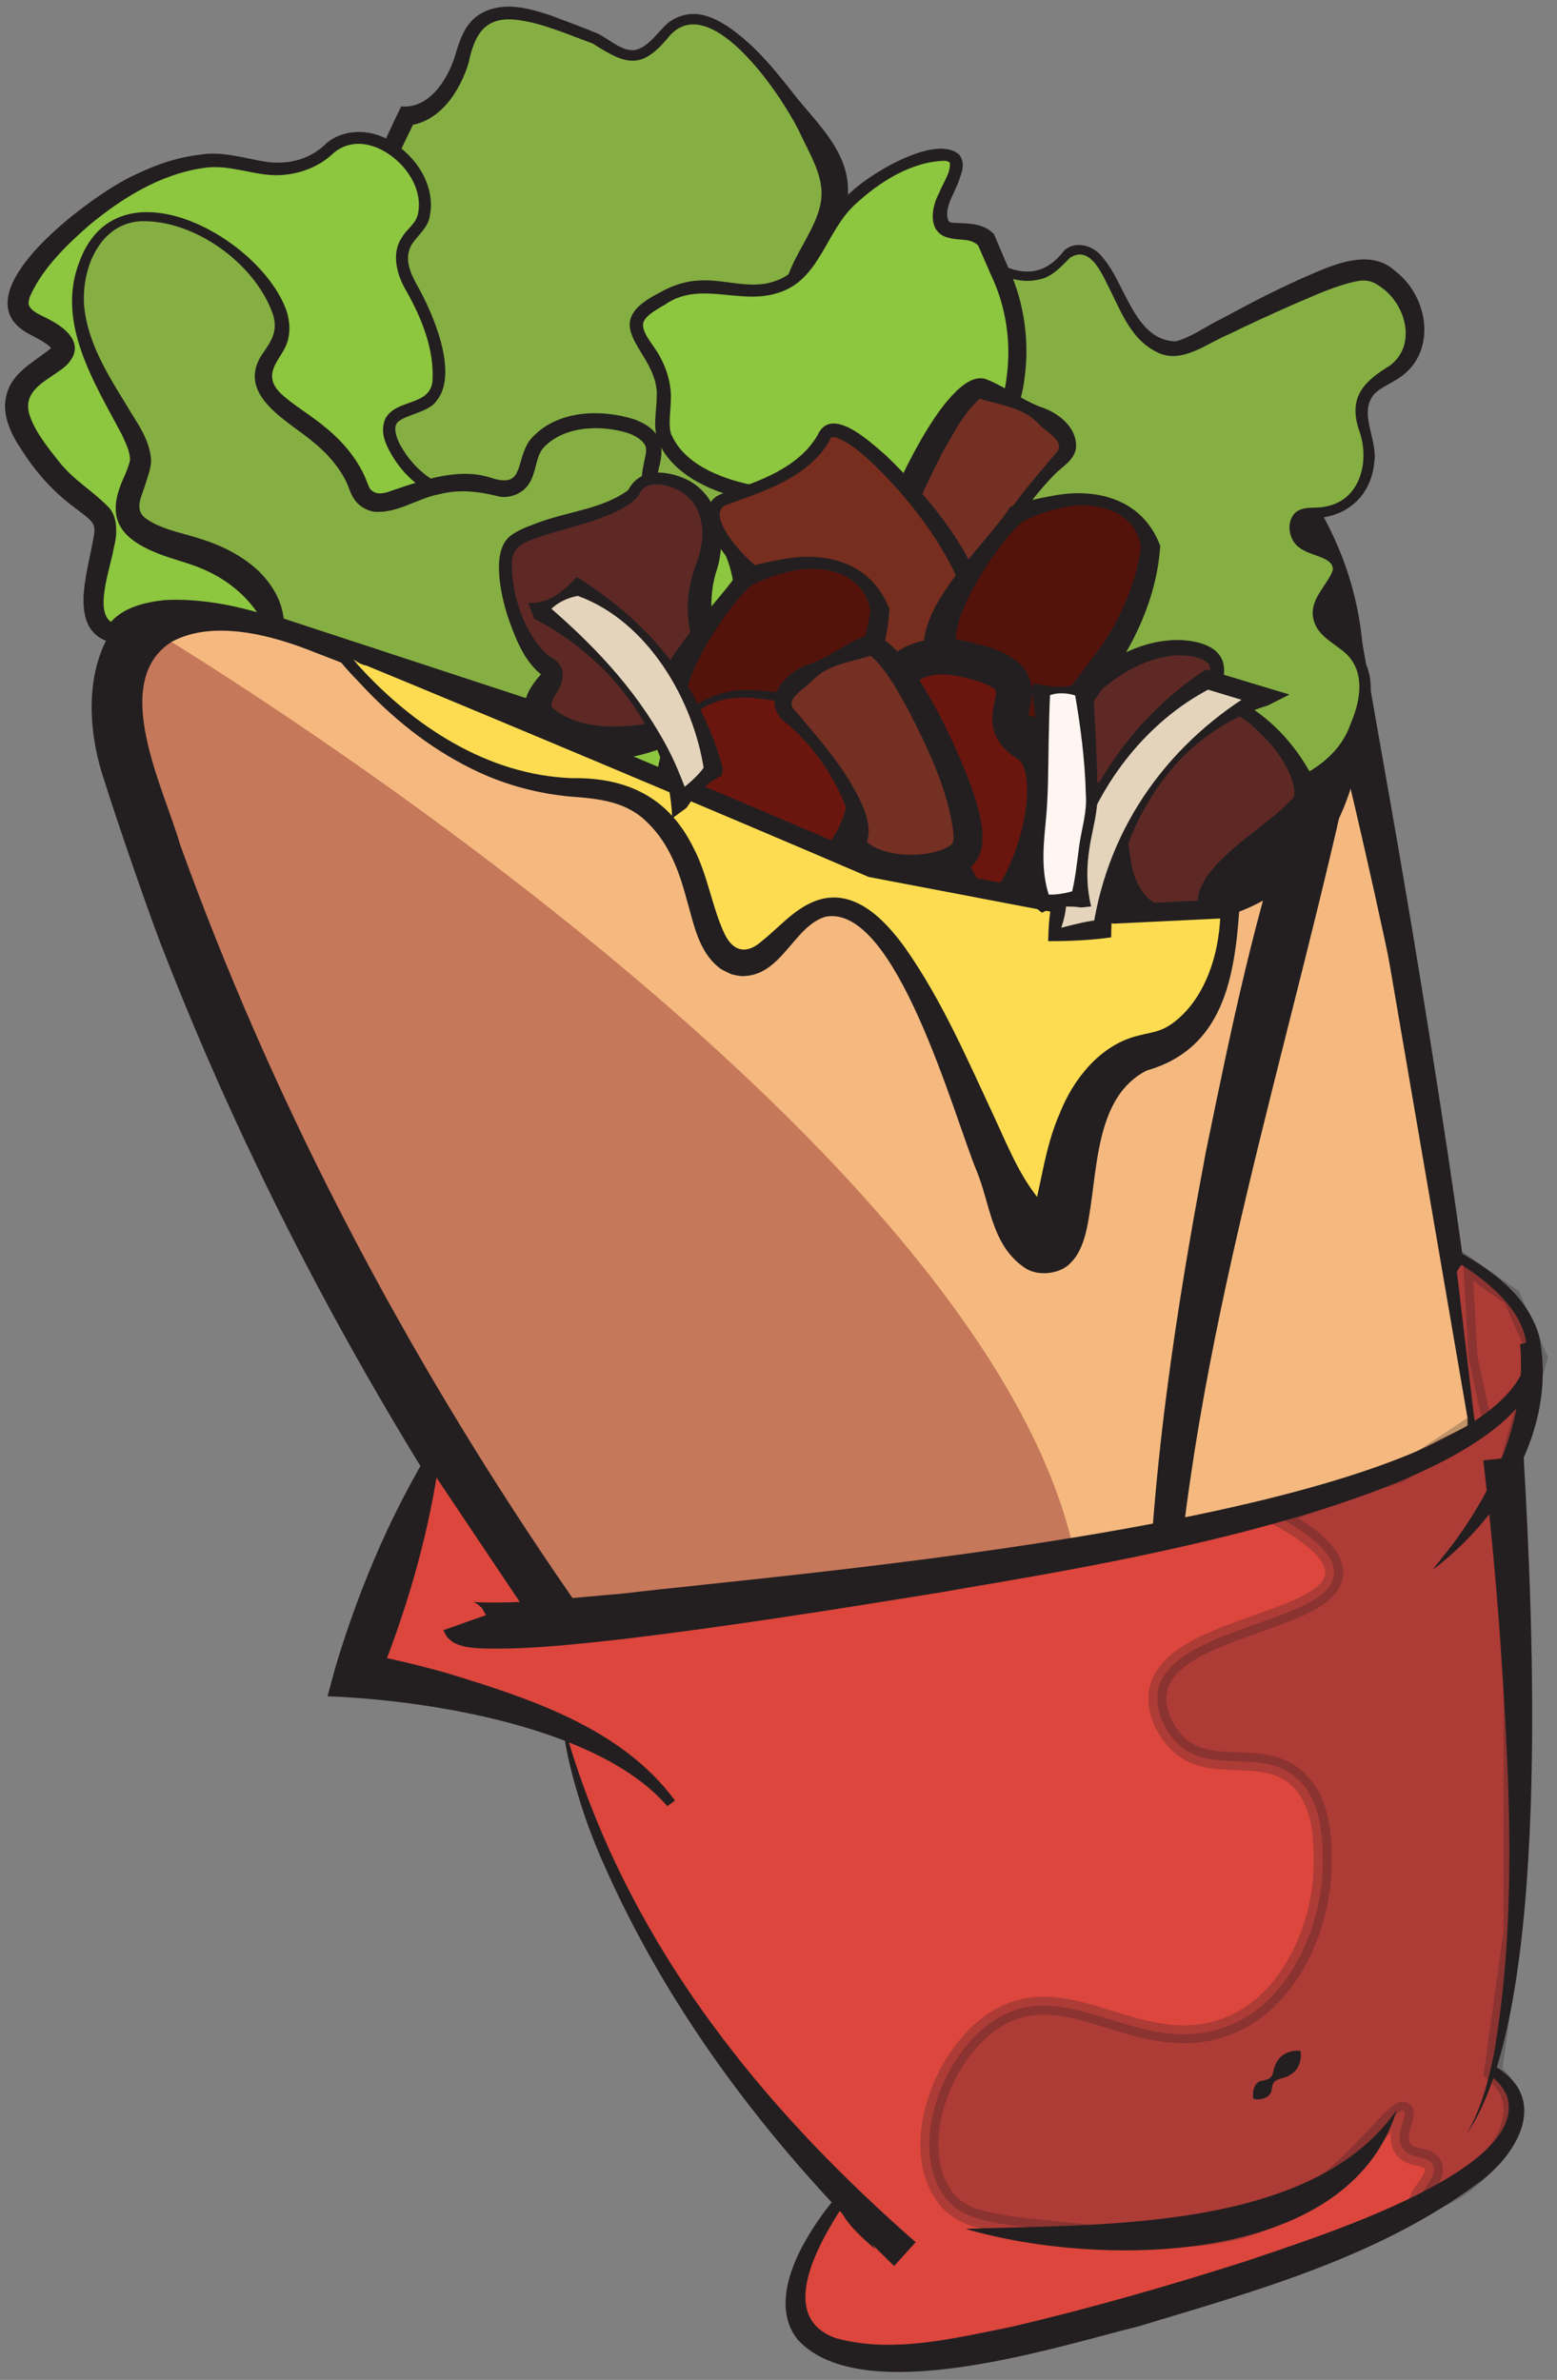 <svg width="87" height="133" viewBox="0 0 87 133" fill="none" xmlns="http://www.w3.org/2000/svg">
<rect x="0" y="0" width="87" height="133" fill="#808080" stroke="none"/>
<g clip-path="url(#clip0_2_263)">
<path d="M82.504 79.228L76.028 41.49L10.064 32.651L6.497 38.045L7.032 43.821L17.323 68.71L31.149 91.526L66.34 85.92L75.943 83.287L82.504 79.996V79.228Z" fill="#F5B97F" stroke="#231F20" stroke-miterlimit="10"/>
<path d="M60.06 86.921L34.165 94.223L28.054 86.195L13.789 60.459L8.842 44.754L6.699 39.179L8.265 35.067C8.265 35.067 55.065 62.976 60.06 86.916" fill="#C6785A"/>
<path d="M75.012 44.902C71.219 61.636 65.726 78.226 65.409 95.527C65.298 103.093 66.726 115.471 76.716 114.957C78.335 114.905 80.287 114.311 81.573 113.712C82.044 113.145 82.335 112.292 82.568 111.566C83.256 109.187 83.499 106.697 83.647 104.227C84.113 94.266 82.88 84.304 81.436 74.459C79.43 61.312 76.621 48.298 73.346 35.417L75.933 34.855C77.081 41.426 78.272 47.986 79.34 54.567C81.478 67.719 83.452 80.929 84.092 94.25C84.277 99.241 84.372 104.286 83.541 109.235C83.192 110.888 82.922 112.679 81.838 114.041C78.684 115.572 74.801 116.097 71.6 114.406C59.467 107.693 65.203 76.022 67.372 64.407C68.774 57.598 70.155 50.763 72.472 44.197L75.023 44.907L75.012 44.902Z" fill="#231F20"/>
<path d="M79.092 114.915C79.176 120.156 75.589 124.787 71.012 127.108C65.822 129.577 60.298 127.012 56.647 123.118C36.234 103.189 19.249 79.35 8.937 52.633C8.101 50.418 6.54 45.893 5.831 43.63C4.228 38.92 5.095 33.208 10.974 32.55C13.625 32.158 16.154 32.943 18.535 33.87C21.54 35.025 24.413 36.334 27.292 37.627C35.879 41.474 44.377 45.474 53.425 47.997C59.811 49.629 69.875 51.854 73.081 44.24C74.573 40.138 74.388 35.237 72.774 31.178C71.642 28.428 69.742 26.017 67.451 24.046C56.245 14.725 37.128 12.876 23.165 15.419C17.746 16.553 10.386 18.641 8 24.11C6.878 26.907 7.942 29.975 9.561 32.397L8.413 33.16C6.556 30.447 5.349 26.828 6.646 23.585C9.222 17.454 16.926 15.139 22.858 13.841C35.366 11.536 48.694 12.5 60.472 17.475C68.8 21.026 76.198 27.983 76.203 37.653C76.515 44.033 74.181 50.079 67.351 51.499C55.504 53.889 37.207 44.78 26.202 40.091C23.329 38.824 20.456 37.537 17.572 36.45C15.138 35.465 11.9 34.628 9.603 35.862C6.058 38.098 9.196 44.134 10.058 47.186C20.133 75.121 37.604 100.2 58.753 120.898C59.837 121.915 60.827 122.927 62.123 123.669C65.933 126.016 70.086 125.19 73.044 121.867C74.986 119.721 76.467 117.172 79.102 114.91L79.092 114.915Z" fill="#231F20"/>
<path d="M85.33 73.908L84.732 73.082C84.732 73.082 84.441 72.732 84.436 72.727L81.801 70.623C81.721 70.565 81.393 71.015 81.409 71.11L82.367 79.191C82.372 79.239 82.446 79.535 82.404 79.557L74.594 83.329C74.594 83.329 74.578 83.335 74.573 83.34L58.594 87.081C58.594 87.081 58.589 87.081 58.583 87.081L29.821 90.584C29.778 90.584 29.741 90.568 29.72 90.536L23.953 81.925C23.905 81.851 23.794 81.867 23.762 81.946L19.529 93C19.508 93.058 19.54 93.122 19.598 93.143L31.435 96.862C31.472 96.873 31.498 96.9 31.509 96.937C31.752 97.859 35.149 110.125 46.752 122.827C46.784 122.864 46.789 122.917 46.763 122.959L44.546 126.43C44.546 126.43 44.53 126.456 44.53 126.472L44.059 129.678C44.059 129.715 44.065 129.747 44.091 129.773L46.239 131.766C46.239 131.766 46.281 131.792 46.308 131.792L53.133 132.184C53.133 132.184 53.16 132.184 53.17 132.184L69.499 127.532C69.499 127.532 69.51 127.532 69.515 127.532L81.944 122.117C81.944 122.117 81.97 122.101 81.981 122.09L84.367 119.531C84.367 119.531 84.393 119.488 84.393 119.467L84.483 118.524C84.483 118.524 84.483 118.503 84.483 118.498L84.266 117.274C84.266 117.274 84.256 117.236 84.245 117.221L83.817 116.288C83.817 116.288 83.462 116.124 83.457 116.118L83.266 116.012L83.822 113.607L84.055 113.093L84.404 107.709C84.404 107.709 84.404 107.699 84.404 107.693V104.657L84.341 98.129L84.277 90.091C84.277 90.091 84.277 90.091 84.277 90.085L84.769 80.277L85.483 75.371" fill="#DC463D"/>
<path opacity="0.25" d="M71.34 84.728C74.002 86.164 74.615 87.229 74.547 87.997C74.287 90.705 65.308 90.885 64.7 94.531C64.515 95.638 65.16 96.762 65.721 97.355C67.531 99.263 70.382 97.631 72.393 99.316C73.927 100.603 73.917 102.94 73.906 104.217C73.891 107.46 72.213 111.604 68.954 113.082C63.991 115.339 59.964 110.395 55.848 112.732C52.631 114.555 50.652 120.082 52.88 122.885C53.821 124.077 55.541 124.294 58.996 124.633C64.695 125.195 68.113 125.534 71.578 123.701C75.462 121.65 77.996 117.623 78.451 117.983C78.7 118.185 77.864 119.335 78.393 120.082C78.827 120.696 79.753 120.421 80.055 120.956C80.446 121.655 79.044 122.763 79.266 123.054C79.52 123.383 81.684 122.599 83.155 120.823C83.69 120.177 84.859 118.762 84.42 117.236C84.219 116.526 83.743 116.055 83.425 115.795L84.515 107.942V93.768L83.838 83.44L85.97 75.874L84.473 72.488L81.764 70.591L82.06 75.9L82.801 79.302L78.245 82.333L71.34 84.723V84.728Z" fill="#231F20" stroke="#231F20" stroke-miterlimit="10"/>
<path d="M37.281 100.932C33.482 96.518 23.927 95.008 18.302 94.796L18.736 93.185C20.143 88.511 22.085 83.976 24.752 79.869C24.255 84.744 22.926 89.492 21.096 94.017L20.064 92.358C21.736 92.655 23.313 93.037 24.911 93.482C29.54 94.897 34.726 96.55 37.715 100.625L37.286 100.937L37.281 100.932Z" fill="#231F20"/>
<path d="M27.149 90.265C26.815 89.624 26.921 89.91 26.762 89.714C26.726 89.682 26.694 89.661 26.657 89.635L26.577 89.587L26.535 89.566C26.456 89.534 26.482 89.544 26.45 89.534C26.434 89.529 26.434 89.534 26.456 89.534C29.191 89.656 31.942 89.285 34.683 89.068C44.493 87.891 80.928 85.078 85.044 76.721C86.219 73.881 83.177 71.539 80.981 70.267L81.219 69.796C83.208 70.861 85.309 72.318 85.991 74.618C88.081 83.705 59.086 87.806 52.599 88.983C46.726 89.937 40.858 90.869 34.948 91.585C32.318 91.871 29.678 92.189 27.011 92.125C26.493 92.093 25.942 92.083 25.434 91.839C25.387 91.812 25.244 91.733 25.186 91.68C25.022 91.473 25.112 91.754 24.773 91.102L27.143 90.265H27.149Z" fill="#231F20"/>
<path d="M86.044 74.877C86.949 79.895 83.928 84.791 80.055 87.727C80.415 87.24 80.806 86.789 81.16 86.312C83.541 83.133 85.314 79.159 84.938 75.121L86.039 74.877H86.044Z" fill="#231F20"/>
<path d="M85.134 81.384C85.642 90.18 86.743 112.393 81.944 119.265C82.748 117.882 83.161 116.34 83.473 114.793C84.827 106.972 84.319 98.955 83.79 91.076C83.547 87.918 83.256 84.744 82.88 81.612L85.134 81.384Z" fill="#231F20"/>
<path d="M83.61 115.524C86.483 117.262 84.896 120.235 82.806 121.841C77.176 126.106 70.24 128.008 63.62 130.006C59.128 131.113 48.213 134.685 44.588 130.769C43.26 129.137 44.102 126.816 44.969 125.29C45.551 124.246 46.239 123.308 47.033 122.429L47.44 122.768C46.049 124.824 43.139 129.428 46.726 130.674C49.885 131.537 53.329 130.674 56.53 130.032C60.948 128.994 65.388 127.722 69.716 126.334C72.88 125.232 85.425 121.422 84.229 117.209C84.076 116.759 83.716 116.324 83.319 116.033L83.621 115.519L83.61 115.524Z" fill="#231F20"/>
<path d="M49.959 126.631C43.403 120.304 37.694 112.971 33.937 104.63C33.318 103.29 32.736 101.795 32.318 100.375C31.874 98.924 31.524 97.434 31.382 95.93C33.117 102.474 36.308 108.562 40.392 113.924C43.541 118.095 47.244 121.867 51.165 125.306L49.964 126.631H49.959Z" fill="#231F20"/>
<path d="M47.599 123.171C47.636 123.086 47.615 123.107 47.62 123.091C47.657 124.04 48.419 124.919 48.932 125.725C48.197 125.068 47.403 124.405 46.948 123.494C46.879 123.335 46.826 123.16 46.842 122.975C46.853 122.927 46.842 122.916 46.89 122.8L47.599 123.171Z" fill="#231F20"/>
<path d="M53.948 124.559C61.462 124.294 73.293 124.718 78.044 117.919C75.335 126.795 61.239 126.7 53.948 124.559Z" fill="#231F20"/>
<path d="M70.023 117.241C69.986 116.839 70.065 116.494 70.393 116.309C70.769 116.219 71.076 116.229 71.15 115.758C71.298 115.021 71.779 114.576 72.615 114.603L72.689 114.677C72.705 115.318 72.52 115.715 72.039 115.98C71.806 116.171 71.319 116.123 71.155 116.41C71.07 116.542 71.081 116.77 71.023 116.929C70.843 117.263 70.504 117.347 70.097 117.316L70.023 117.241Z" fill="#231F20"/>
<path d="M38.705 29.721C38.705 29.721 52.202 25.498 46.52 20.236C40.837 14.974 49.313 13.713 45.731 7.996C42.149 2.278 39.001 -0.472 37.08 1.929C35.16 4.329 34.286 2.384 32.71 1.929C31.133 1.473 26.89 -0.975 25.953 2.766C25.017 6.507 22.71 6.491 22.71 6.491C22.71 6.491 5.958 37.648 38.694 29.721H38.705Z" fill="#85AF42"/>
<path d="M38.588 29.308C41.493 28.211 45.89 26.584 47.208 23.627C47.71 22.334 46.663 21.153 45.652 20.284C44.927 19.547 44.282 18.784 43.959 17.724C43.043 15.139 46.038 12.998 45.901 10.656C45.853 9.601 45.223 8.536 44.768 7.582C43.901 5.638 39.731 -0.689 37.387 2.035C35.858 3.916 35.001 3.645 33.123 2.432C31.752 1.939 30.302 1.277 28.853 1.107C27.069 0.906 26.509 1.955 26.18 3.529C25.689 5.124 24.561 6.872 22.72 7.026L23.191 6.745C20.482 12.171 17.127 20.405 19.921 26.266C23.371 32.466 32.853 30.6 38.593 29.313L38.588 29.308ZM38.816 30.129C17.038 35.523 13.762 23.558 22.419 5.945C23.937 6.083 24.937 4.552 25.382 3.264C25.657 2.342 25.948 1.256 26.911 0.736C28.159 0.053 29.551 0.461 30.779 0.864C31.694 1.219 32.493 1.494 33.398 1.876C34.107 2.22 34.916 3.041 35.673 2.739C36.297 2.517 36.773 1.775 37.313 1.293C37.731 0.959 38.244 0.779 38.773 0.779C39.488 0.795 40.091 1.118 40.631 1.457C42.234 2.533 43.382 4.016 44.546 5.5C45.763 6.978 47.382 8.526 47.382 10.597C47.461 11.996 46.763 13.316 46.096 14.428C45.461 15.488 45.012 16.426 45.282 17.353C45.535 18.376 46.472 19.298 47.213 20.05C51.821 25.206 42.705 28.852 38.816 30.134V30.129Z" fill="#231F20"/>
<path d="M46.123 46.486C46.123 46.486 56.345 44.647 50.842 40.8C45.34 36.948 39.482 41.325 41.054 36.164C42.625 31.003 39.392 26.451 33.45 27.416C29.143 28.115 25.524 28.581 23.461 26.753C22.392 25.81 21.445 24.385 21.826 23.563C22.207 22.753 23.641 23.028 24.297 21.958C24.445 21.714 24.657 21.237 24.413 19.828C23.842 16.5 22.059 15.589 22.519 13.935C22.799 12.923 23.556 12.945 23.715 11.805C23.905 10.444 22.974 9.336 22.815 9.145C22.122 8.319 20.895 7.55 19.641 7.725C18.588 7.874 18.387 8.562 17.276 9.066C15.651 9.802 14.069 9.241 13.138 9.066C7.699 8.027 0.27 15.488 1.037 17.253C1.111 17.417 1.28 17.814 1.937 18.137C6.794 20.501 -1.159 19.976 1.46 24.348C4.079 28.724 6.265 27.935 5.831 30.123C5.392 32.312 4.487 35.067 6.381 35.396C6.381 35.396 8.45 30.648 24.133 38.872C39.816 47.095 46.107 46.486 46.107 46.486H46.123Z" fill="#8DC63F"/>
<path d="M46.059 46.036C47.668 45.702 53.79 44.34 51.493 41.924C50.276 40.694 48.583 39.931 46.879 39.624C45.038 39.195 43.202 39.672 41.324 39.105C40.139 38.644 40.334 37.128 40.646 36.175C41.668 33.08 40.821 29.382 37.551 28.12C36.477 27.691 35.281 27.585 34.112 27.702C31.731 27.999 29.27 28.534 26.747 28.332C24.826 28.264 22.932 27.193 21.927 25.487C21.567 24.878 21.217 24.194 21.514 23.431C22.09 22.271 24.011 22.726 24.165 21.311C24.281 19.568 23.572 17.804 22.72 16.288C22.244 15.509 21.837 14.285 22.403 13.358C22.715 12.775 23.239 12.547 23.36 11.927C23.63 10.55 22.688 9.167 21.503 8.473C20.514 7.895 19.36 7.821 18.487 8.69C17.514 9.548 16.09 9.924 14.81 9.75C13.566 9.591 12.498 9.183 11.265 9.405C8.931 9.76 6.804 11.079 5 12.574C3.709 13.697 2.376 15.001 1.683 16.548C1.593 16.77 1.587 17.014 1.598 17.009C1.741 17.438 2.328 17.623 2.704 17.83C3.413 18.196 4.535 18.927 4.074 19.923C3.826 20.395 3.556 20.554 3.201 20.808C2.333 21.412 1.386 21.905 1.603 23.012C1.836 23.982 2.683 25.031 3.333 25.842C4.175 26.881 5.037 27.315 6.048 28.322C6.619 28.894 6.545 29.949 6.36 30.6C6.217 31.634 5.085 34.537 6.466 34.866C6.524 34.866 5.894 35.173 5.905 35.178C6.561 33.997 8.027 33.652 9.26 33.531C12.699 33.382 15.979 34.654 19.106 35.904C20.694 36.556 24.731 38.607 26.302 39.412C29.45 41.002 32.667 42.464 35.969 43.688C39.218 44.828 42.588 45.977 46.059 46.03V46.036ZM46.186 46.942C42.551 46.963 39.043 45.755 35.646 44.589C32.297 43.36 29.043 41.892 25.863 40.302C20.985 37.897 15.492 34.776 9.969 34.569C8.91 34.58 7.625 34.707 6.916 35.56C6.9 35.587 6.873 35.624 6.879 35.608L6.302 35.92H6.275C3.767 35.332 4.863 32.089 5.169 30.351C5.249 29.848 5.402 29.498 5.095 29.127C4.815 28.815 4.244 28.449 3.757 28.046C2.757 27.241 1.894 26.229 1.212 25.148C0.667 24.358 0.053 23.166 0.365 22.075C0.667 20.739 2.101 20.135 2.921 19.393C2.9 19.409 2.921 19.542 2.926 19.526C2.672 19.197 2.127 18.938 1.73 18.72C-2.688 16.543 5.328 10.735 7.54 9.771C8.672 9.22 9.884 8.79 11.17 8.647C12.402 8.425 13.715 8.865 14.889 9.045C16.037 9.204 17.196 8.944 18.069 8.165C19.043 7.164 20.699 7.164 21.837 7.89C23.233 8.7 24.36 10.375 24.016 12.07C23.932 12.722 23.286 13.204 22.995 13.681C22.577 14.444 22.889 15.186 23.318 15.96C24.17 17.459 25.657 20.856 24.392 22.403C23.905 23.113 22.413 23.182 22.138 23.712C21.985 24.051 22.207 24.65 22.509 25.111C23.424 26.621 24.99 27.548 26.805 27.628C30.472 28.067 34.228 26.075 37.816 27.432C41.006 28.576 42.408 32.322 41.625 35.465C41.514 35.957 41.276 36.731 41.213 37.218C41.16 37.706 41.16 38.151 41.636 38.358C43.297 38.792 45.26 38.395 47.017 38.792C49.16 39.221 51.589 40.196 52.721 42.199C53.858 45.252 48.271 46.465 46.176 46.937L46.186 46.942Z" fill="#231F20"/>
<path d="M33.959 41.066C36.657 40.97 37.678 40.069 38.086 39.577C39.736 37.574 38.345 33.769 37.477 31.385C36.832 29.61 36.133 28.508 36.303 26.658C36.403 25.567 36.715 25.148 36.382 24.613C35.519 23.225 31.541 23.066 30.112 24.65C29.276 25.577 29.689 26.69 28.736 27.183C28.054 27.538 27.604 27.082 26.302 26.987C23.44 26.785 21.699 28.709 20.53 27.903C20.27 27.723 20.154 27.527 20.038 27.22C18.466 22.96 12.836 22.901 15.344 19.547C17.852 16.198 8.027 8.748 5.132 13.814C2.238 18.88 8.334 23.924 7.82 25.953C7.307 27.983 5.635 29.382 10.328 30.643C15.022 31.909 15.339 34.961 15.339 34.961L33.953 41.066H33.959Z" fill="#85AF42"/>
<path d="M34.033 40.541C40.699 40.451 38.117 34.431 36.615 30.399C36.033 29.096 35.63 27.464 35.959 25.985C36.011 25.604 36.197 25.185 36.038 24.867C35.895 24.602 35.535 24.364 35.144 24.221C33.604 23.712 31.445 23.791 30.329 25.069C29.921 25.582 29.969 26.42 29.551 27.045C29.202 27.596 28.445 27.877 27.847 27.739C26.72 27.453 25.641 27.331 24.509 27.628C23.281 27.866 22.223 28.703 20.89 28.598C20.546 28.534 20.218 28.364 19.979 28.126C19.53 27.644 19.535 27.22 19.249 26.732C18.837 25.964 18.233 25.307 17.535 24.729C16.17 23.553 13.191 22.128 14.609 19.855C15.143 19.091 15.567 18.509 15.239 17.534C14.244 14.72 10.831 12.235 7.805 12.367C5.392 12.542 4.408 15.398 4.752 17.507C5.037 19.314 6.016 20.941 7.011 22.546C7.582 23.553 8.371 24.48 8.445 25.736C8.424 26.203 8.281 26.558 8.154 26.965C7.953 27.691 7.492 28.37 8.058 28.905C8.842 29.535 10.085 29.763 11.069 30.071C12.313 30.447 13.498 31.014 14.482 31.941C15.249 32.715 15.847 33.695 15.873 34.908L15.514 34.458L34.038 40.541H34.033ZM33.885 41.59L15.18 35.465L14.868 35.364C14.868 35.364 14.82 35.014 14.815 35.014C14.164 33.594 12.842 32.413 11.223 31.756C10.35 31.39 9.397 31.199 8.519 30.802C6.371 29.869 5.995 28.603 6.99 26.531C7.085 26.266 7.228 25.953 7.265 25.699C7.265 25.233 7.037 24.788 6.81 24.29C5.291 21.412 3.106 18.032 4.439 14.625C6.545 8.881 14.471 13.22 15.985 17.3C16.154 17.793 16.239 18.36 16.106 18.927C16.011 19.425 15.641 19.881 15.418 20.294C14.974 21.1 15.254 21.651 15.937 22.207C16.609 22.774 17.461 23.272 18.217 23.913C19.175 24.698 20.059 25.736 20.509 26.944C20.604 27.188 20.651 27.299 20.736 27.384C20.985 27.607 21.233 27.601 21.577 27.527C23.276 26.96 25.429 26.096 27.339 26.669C29.392 27.384 28.731 25.763 29.636 24.56C31.048 22.917 33.535 22.832 35.451 23.436C36.758 23.929 37.228 24.724 36.816 26.144C36.541 27.522 36.879 28.767 37.445 30.076C39.44 34.887 41.52 41.442 33.89 41.601L33.885 41.59Z" fill="#231F20"/>
<path d="M42.408 45.808C42.408 45.808 44.43 35.709 48.276 35.136C48.514 35.099 48.737 35.083 48.938 35.078C49.218 35.073 49.462 35.094 49.673 35.136C51.742 35.576 51.007 38.231 53.98 38.528C57.478 38.877 64.991 38.411 64.79 39.926C64.589 41.442 70.922 48.934 60.88 50.731" stroke="#231F20" stroke-miterlimit="10"/>
<path d="M46.334 37.028C45.588 34.257 47.774 31.586 45.969 27.379C45.43 26.118 44.271 24.152 45.096 22.981C45.35 22.62 45.758 22.361 46.356 22.218C51.028 21.1 53.758 21.132 54.181 20.061C54.541 19.145 52.774 18.339 52.229 15.425C52.081 14.619 51.895 13.639 52.345 13.326C53.297 12.659 55.62 16.002 58.054 15.367C59.319 15.038 59.372 13.957 60.298 13.952C62.261 13.936 62.541 18.758 65.16 19.452C66.155 19.712 66.525 19.129 70.986 17.004C75.287 14.953 76.203 14.895 76.986 15.255C78.134 15.78 79.203 17.3 79.081 18.726C79.049 19.107 78.938 19.394 78.875 19.558C78.24 21.179 76.875 20.988 76.287 22.138C75.563 23.553 77.113 24.835 76.224 26.886C76.076 27.23 75.954 27.474 75.7 27.739C74.372 29.117 73.033 28.407 72.557 28.884C72.308 29.128 72.308 29.567 72.398 29.885C72.695 30.887 74.367 30.659 74.716 31.533C75.07 32.429 73.499 33.181 73.668 34.447C73.827 35.634 75.303 35.756 75.97 37.039C76.944 38.909 75.303 41.537 75.182 41.739C71.303 48.219 48.387 44.664 46.334 37.039V37.028Z" fill="#85AF42"/>
<path d="M45.842 37.16C45.191 34.516 46.668 31.835 45.996 29.228C45.747 27.919 45.086 26.843 44.631 25.572C44.012 24.009 44.239 22.196 46.202 21.773C48.155 21.306 50.128 21.041 52.086 20.676C52.726 20.511 54.155 20.337 53.816 19.552C53.71 19.308 53.514 19.033 53.329 18.758C52.34 17.353 51.763 15.621 51.8 13.893C52.044 12.113 53.726 13.347 54.53 13.93C56.229 15.144 57.964 15.954 59.456 14.01C60.075 13.416 61.107 13.724 61.568 14.338C62.906 15.822 63.351 19.001 65.689 19.081C66.552 18.853 67.398 18.233 68.229 17.825C69.996 16.871 71.774 15.944 73.637 15.17C74.954 14.614 76.732 13.994 77.965 15.154C79.832 16.569 80.314 19.685 78.198 21.11C77.573 21.529 76.975 21.72 76.684 22.159C75.965 23.235 77.007 24.613 76.785 25.874C76.579 27.887 75.044 29.043 73.076 28.963C72.785 29 72.695 29.053 72.637 29.318C72.531 29.948 72.965 30.256 73.536 30.436C74.198 30.632 75.229 31.061 75.023 31.994C74.689 33.154 73.129 34.108 74.473 35.2C76.7 36.524 77.055 38.305 76.076 40.663C73.928 46.401 64.451 45.75 59.515 44.992C54.858 44.139 47.53 42.168 45.837 37.15L45.842 37.16ZM46.827 36.895C48.768 44.165 72.769 48.415 75.478 40.424C75.944 39.327 76.245 37.944 75.536 36.911C75.039 36.122 73.748 35.777 73.425 34.728C73.055 33.573 74.129 32.783 74.462 31.893C74.51 31.681 74.409 31.485 74.192 31.337C73.642 30.982 72.891 30.961 72.377 30.399C71.981 29.906 71.901 29.101 72.398 28.629C72.896 28.258 73.483 28.433 73.991 28.322C76.039 28.009 76.584 25.715 75.912 23.966C75.346 22.138 76.25 21.296 77.684 20.416C79.15 19.282 78.579 17.088 77.229 16.092C76.769 15.748 76.425 15.605 75.843 15.711C74.653 15.944 73.409 16.532 72.256 17.02C71.055 17.555 69.848 18.1 68.663 18.683C67.43 19.187 65.996 20.405 64.615 19.664C63.271 18.991 62.716 17.597 62.107 16.362C61.647 15.493 60.991 13.633 59.784 14.407C59.351 14.852 58.784 15.477 58.102 15.61C56.668 15.97 55.34 15.128 54.229 14.375C53.747 14.068 53.16 13.57 52.636 13.506C51.88 13.618 52.715 16.241 52.917 16.728C53.282 17.682 53.938 18.371 54.44 19.282C55.255 21.354 51.546 21.481 50.282 21.836C48.985 22.09 47.689 22.366 46.424 22.684C45.858 22.822 45.446 23.145 45.334 23.59C45.128 25.434 46.789 27.167 47.033 29.016C47.763 31.665 46.313 34.431 46.827 36.901V36.895Z" fill="#231F20"/>
<path d="M37.123 24.412C36.757 23.193 37.53 22.16 36.683 20.385C36.154 19.277 35.408 18.753 35.588 17.968C35.71 17.428 36.265 17.105 37.123 16.623C39.63 15.213 41.239 16.803 43.472 16.008C46.096 15.075 45.403 12.336 49.033 9.999C50.779 8.876 52.864 8.272 53.345 8.86C53.916 9.565 51.943 11.631 52.673 12.595C53.155 13.231 54.202 12.569 55.091 13.385C55.091 13.385 55.996 15.462 56.128 15.785C56.763 17.301 57.393 20.676 56.081 23.304C54.292 26.881 49.657 27.522 47.869 27.766C43.488 28.37 37.921 27.082 37.123 24.412Z" fill="#8DC63F"/>
<path d="M36.726 24.534C36.493 23.765 36.683 22.976 36.694 22.234C36.895 19.659 33.133 18.254 36.8 16.384C37.451 16.008 38.228 15.716 39.011 15.679C40.482 15.568 41.885 16.204 43.271 15.722C45.424 15.027 45.699 12.325 47.334 10.947C48.345 9.835 52.319 7.392 53.62 8.669C53.948 9.162 53.747 9.612 53.594 10.057C53.366 10.773 52.737 11.583 52.98 12.304C53.017 12.389 53.07 12.415 53.16 12.442C53.805 12.505 54.805 12.394 55.44 12.993L55.446 12.998L55.525 13.062L55.578 13.178L56.366 15.022C57.234 16.919 57.536 19.081 57.245 21.158C56.694 25.811 52.123 27.787 47.99 28.211C44.62 28.635 38.17 28.211 36.72 24.534H36.726ZM37.519 24.295C38.895 27.411 44.911 27.713 47.869 27.305C51.546 26.913 55.832 25.164 56.255 21.015C56.504 19.134 56.218 17.157 55.403 15.43L54.604 13.602C54.604 13.602 54.747 13.798 54.726 13.777C54.197 13.242 53.668 13.501 52.869 13.252C51.795 12.871 52.075 11.514 52.477 10.778C52.689 10.227 53.139 9.649 53.07 9.087C53.054 9.056 52.948 9.003 52.816 8.987C50.943 9.013 49.123 10.174 47.789 11.419C46.154 12.887 45.805 15.679 43.467 16.368C41.345 17.067 39.091 15.658 37.149 17.03C36.53 17.385 35.874 17.762 35.932 18.223C35.995 18.795 36.615 19.394 36.89 19.961C37.265 20.639 37.504 21.45 37.488 22.244C37.477 23.039 37.324 23.728 37.509 24.295H37.519Z" fill="#231F20"/>
<path d="M39.98 39.794C39.98 39.794 34.747 42.719 31.44 40.971C28.133 39.222 31.969 38.104 30.503 37.203C29.038 36.302 27.329 31.215 28.794 30.203C30.26 29.191 34.927 28.704 35.541 27.316C36.154 25.927 41.048 26.95 39.456 31.724C37.863 36.498 42.123 38.846 39.98 39.794Z" fill="#5E2925"/>
<path d="M40.218 40.276C37.488 41.771 34.112 43.408 31.032 41.76C29.133 40.642 28.688 39.381 30.228 37.685C30.249 37.654 30.244 37.701 30.27 37.744C30.302 37.786 30.297 37.749 30.26 37.712C29.244 36.922 28.752 35.539 28.36 34.421C28.069 33.478 27.852 32.514 27.884 31.475C27.916 30.913 28.053 30.309 28.546 29.923C29.011 29.594 29.466 29.435 29.932 29.26C31.63 28.587 33.651 28.471 35.107 27.384C35.678 26.266 36.906 26.266 37.948 26.621C40.181 27.374 40.705 29.991 40.006 31.994C39.752 32.837 39.699 33.706 39.8 34.548C39.916 35.937 40.62 37.129 41.064 38.517C41.133 38.793 41.186 39.196 40.99 39.593C40.794 39.985 40.44 40.17 40.218 40.282V40.276ZM39.736 39.312C39.937 39.222 40.022 39.148 40.038 39.105C40.101 38.634 39.689 38.104 39.456 37.585C39.011 36.726 38.588 35.757 38.472 34.707C38.339 33.658 38.519 32.588 38.853 31.623C39.525 30.044 39.44 28.026 37.683 27.294C37.123 27.056 36.218 26.876 35.826 27.437C35.514 28.063 34.821 28.418 34.271 28.667C32.958 29.255 31.514 29.541 30.186 29.997C29.355 30.294 28.599 30.468 28.604 31.528C28.588 33.298 29.323 35.47 30.651 36.652C31.741 37.193 31.556 38.046 31.011 38.883C30.895 39.079 30.826 39.248 30.805 39.36C30.8 39.471 30.821 39.476 30.858 39.519C30.895 39.566 30.985 39.662 31.117 39.757C33.324 41.304 37.35 40.467 39.736 39.312Z" fill="#231F20"/>
<path d="M54.864 21.715C54.864 21.715 61.229 23.834 59.303 25.625C57.377 27.416 54.901 31.003 55.451 32.471C56.001 33.939 50.911 34.914 49.535 33.287C48.16 31.66 53.462 21.174 54.858 21.715H54.864Z" fill="#743023"/>
<path d="M55.054 21.174C56.107 21.572 57.012 22.292 58.059 22.711C59.044 23.013 60.181 23.813 60.128 25.005C60.033 25.742 59.377 26.044 58.943 26.5C57.525 27.951 56.133 29.848 55.88 31.894C55.88 31.984 55.901 32.164 55.938 32.249C55.975 32.386 56.033 32.519 56.028 32.667C56.081 33.409 55.313 33.976 54.864 34.193C53.176 34.967 51.001 35.285 49.345 34.225C48.207 33.473 48.456 31.925 48.752 30.813C49.176 28.905 52.774 20.523 55.049 21.174H55.054ZM54.668 22.25C54.858 22.282 54.763 22.266 54.684 22.34C53.821 23.135 53.26 24.247 52.673 25.27C51.567 27.432 50.446 29.737 50.133 32.153C50.102 32.514 50.144 32.773 50.213 32.8C51.234 33.648 53.991 33.595 54.948 32.694C54.969 32.688 54.938 32.588 54.938 32.572C54.768 31.936 54.98 31.205 55.218 30.648C56.155 28.55 57.673 26.902 59.107 25.201C59.382 24.735 58.821 24.375 58.467 24.062C58.202 23.871 57.964 23.601 57.689 23.368C56.816 22.711 55.684 22.584 54.668 22.255V22.25Z" fill="#231F20"/>
<path d="M40.509 27.883C40.509 27.883 45.154 26.606 46.086 24.343C47.017 22.08 56.885 33.224 53.954 35.407C51.022 37.59 47.805 39.243 46.805 36.684C45.805 34.125 43.588 33.52 41.657 31.64C39.726 29.758 39.377 28.253 40.514 27.877L40.509 27.883Z" fill="#772E1F"/>
<path d="M40.408 27.559C42.382 26.934 44.631 26.139 45.684 24.317C46.461 22.579 48.726 24.799 49.52 25.466C51.588 27.464 55.477 31.777 54.927 34.829C54.832 35.359 54.292 35.857 53.895 36.101C52.779 36.912 51.652 37.638 50.34 38.152C49.393 38.486 48.292 38.735 47.329 38.152C46.43 37.58 46.345 36.578 45.784 35.794C44.35 33.796 41.398 32.667 40.064 30.336C39.488 29.509 39.096 27.968 40.414 27.57L40.408 27.559ZM40.604 28.206C39.853 28.503 40.361 29.414 40.689 29.928C41.652 31.369 43.096 32.339 44.53 33.325C45.26 33.844 46.001 34.448 46.562 35.237C47.075 35.836 47.213 36.838 47.864 37.283C49.567 38.003 51.848 36.175 53.287 35.248C53.451 35.126 53.678 34.972 53.737 34.904C54.287 34.194 53.795 33.107 53.493 32.328C52.424 29.986 50.768 27.883 48.948 26.07C48.329 25.482 47.662 24.889 46.959 24.544C46.789 24.465 46.609 24.417 46.514 24.423C46.446 24.433 46.461 24.433 46.43 24.481C45.292 26.643 42.747 27.438 40.604 28.206Z" fill="#231F20"/>
<path d="M37.694 40.589C42.895 46.894 44.387 43.694 44.387 43.694L46.689 40.483C48.99 37.272 49.17 34.135 49.17 34.135C47.779 29.509 41.678 32.291 41.678 32.291C41.678 32.291 35.98 38.506 37.699 40.589H37.694Z" fill="#53130B"/>
<path d="M38.456 39.958C39.228 40.833 39.964 41.755 40.847 42.518C41.599 43.09 42.641 44.023 43.514 43.493C43.567 43.456 43.673 43.318 43.657 43.349L43.731 43.222L45.361 41.06C45.816 40.441 46.509 39.572 46.89 38.914C47.758 37.468 48.414 35.762 48.631 34.103L48.652 34.289C48.398 31.936 45.789 31.427 43.853 32.015C43.17 32.185 42.477 32.445 41.89 32.773L42.059 32.651C40.773 33.669 37.509 38.453 38.45 39.958H38.456ZM36.932 41.219C35.006 38.247 39.784 34.267 41.287 31.931L41.34 31.856C42.128 31.565 42.911 31.395 43.705 31.252C46.16 30.786 48.684 31.448 49.673 33.976C49.71 34.061 49.705 34.077 49.694 34.161C49.483 37.028 48.218 39.63 46.556 41.913L45.033 44.155L45.107 44.028C44.948 44.346 44.816 44.483 44.593 44.711C42.027 46.841 38.498 43.063 36.921 41.219H36.932Z" fill="#231F20"/>
<path d="M36.922 43.858C36.922 43.858 36.805 38.024 42.863 38.84C48.922 39.656 43.911 41.055 46.826 42.226C49.742 43.397 46.128 50.042 44.033 48.876C41.937 47.71 41.821 45.14 40.07 44.907C38.318 44.674 36.694 45.474 36.927 43.858H36.922Z" fill="#6A160E"/>
<path d="M36.662 43.842C36.805 40.568 39.043 38.263 42.403 38.586C43.483 38.708 46.52 38.787 46.371 40.34C46.229 41.145 45.922 41.378 46.71 41.744C46.948 41.845 47.451 42.025 47.742 42.359C48.059 42.682 48.239 43.111 48.319 43.519C48.816 45.623 46.308 50.609 43.736 49.3C42.721 48.738 42.022 47.663 41.504 46.73C41.144 46.131 40.8 45.559 40.292 45.363C39.175 44.86 36.334 45.999 36.667 43.842H36.662ZM37.186 43.874C37.059 44.748 37.646 44.595 38.287 44.579C39.054 44.536 39.747 44.42 40.546 44.632C42.297 45.315 42.62 47.594 44.244 48.405C44.435 48.526 44.599 48.511 44.842 48.436C46.414 47.663 47.551 45.421 47.44 43.673C47.329 42.984 47.043 42.745 46.356 42.443C45.959 42.231 45.541 41.903 45.483 41.394C45.44 40.849 45.694 40.515 45.721 40.266C45.816 39.423 43.033 39.111 42.371 39.036C39.139 38.612 37.181 40.705 37.191 43.885L37.186 43.874Z" fill="#231F20"/>
<path d="M58.71 40.716C58.71 40.716 62.324 35.926 66.049 36.197C69.774 36.467 66.721 39.031 68.425 39.265C70.128 39.498 73.742 43.467 72.806 44.982C71.869 46.497 67.795 48.834 67.795 50.35C67.795 51.865 62.901 52.909 62.435 47.896C61.969 42.884 57.128 42.455 58.705 40.722L58.71 40.716Z" fill="#5E2925"/>
<path d="M58.292 40.372C60.128 38.178 62.605 35.852 65.673 35.767C66.705 35.751 68.292 36.022 68.393 37.315C68.446 37.802 68.229 38.327 68.234 38.729C68.255 38.856 68.255 38.825 68.393 38.867C68.573 38.894 68.954 38.984 69.144 39.09C70.975 40.096 72.314 41.517 73.314 43.366C73.98 44.68 73.303 45.671 72.404 46.582C71.24 47.88 69.504 48.824 68.679 50.275C68.626 51.717 67.086 52.406 65.885 52.421C63.308 52.549 61.763 50.143 61.71 47.875C61.599 46.068 60.657 44.6 59.287 43.419C58.425 42.672 57.139 41.564 58.287 40.372H58.292ZM59.123 41.061C58.89 41.373 58.89 41.342 59.096 41.638C60.081 42.608 61.377 43.472 62.123 44.775C62.673 45.671 63.012 46.699 63.134 47.732C63.239 48.617 63.477 49.417 63.959 49.979C64.594 50.789 65.906 51.007 66.753 50.482C66.869 50.408 66.933 50.318 66.933 50.307C66.943 50.297 66.917 50.323 66.927 50.35C66.943 49.512 67.599 48.702 68.044 48.251C69.298 46.895 71.028 45.909 72.234 44.622C72.34 44.542 72.372 44.155 72.25 43.768C72.023 42.974 71.509 42.168 70.912 41.485C70.139 40.658 69.319 39.837 68.224 39.614C68.07 39.572 67.89 39.519 67.726 39.355C67.197 38.772 67.689 37.993 67.615 37.383C67.615 36.785 66.52 36.589 65.689 36.631C62.959 36.848 60.8 39.042 59.123 41.061Z" fill="#231F20"/>
<path d="M52.821 37.039C58.022 43.344 59.514 40.144 59.514 40.144L61.816 36.933C64.118 33.722 64.298 30.585 64.298 30.585C62.906 25.959 56.806 28.741 56.806 28.741C56.806 28.741 51.107 34.956 52.827 37.039H52.821Z" fill="#53130B"/>
<path d="M53.583 36.408C54.356 37.283 55.091 38.205 55.975 38.968C56.726 39.54 57.768 40.473 58.642 39.943C58.694 39.906 58.8 39.768 58.784 39.8L58.858 39.672L60.488 37.511C60.943 36.891 61.636 36.022 62.017 35.365C62.885 33.918 63.541 32.212 63.758 30.553L63.779 30.739C63.525 28.386 60.917 27.877 58.98 28.466C58.298 28.635 57.604 28.895 57.017 29.223L57.186 29.101C55.901 30.119 52.636 34.904 53.578 36.408H53.583ZM52.059 37.67C50.133 34.697 54.911 30.718 56.414 28.381L56.467 28.307C57.255 28.015 58.038 27.846 58.832 27.703C61.287 27.236 63.811 27.899 64.8 30.426C64.837 30.511 64.832 30.527 64.822 30.612C64.61 33.478 63.345 36.08 61.684 38.364L60.16 40.605L60.234 40.478C60.075 40.796 59.943 40.934 59.721 41.161C57.155 43.292 53.626 39.514 52.049 37.67H52.059Z" fill="#231F20"/>
<path d="M48.154 43.848C48.154 43.848 48.043 35.651 53.689 36.8C59.329 37.95 54.668 39.916 57.377 41.553C60.086 43.191 56.726 52.538 54.774 50.895C52.821 49.253 52.71 45.65 51.086 45.321C49.461 44.992 47.943 46.116 48.154 43.848Z" fill="#6A160E" stroke="#231F20" stroke-width="2" stroke-miterlimit="10"/>
<path d="M48.551 36.08C48.551 36.08 42.186 38.199 44.112 39.99C46.038 41.781 48.514 45.368 47.964 46.836C47.414 48.304 52.504 49.279 53.88 47.652C55.255 46.026 49.953 35.539 48.557 36.08H48.551Z" fill="#743023"/>
<path d="M48.742 36.62C47.726 36.949 46.594 37.076 45.721 37.733C45.446 37.966 45.207 38.236 44.943 38.427C44.583 38.74 44.033 39.105 44.303 39.566C45.736 41.267 47.255 42.92 48.192 45.013C48.435 45.57 48.647 46.301 48.472 46.937L48.451 47.027C48.451 47.027 48.451 47.053 48.456 47.059C49.403 47.959 52.181 48.013 53.192 47.165C53.26 47.149 53.297 46.873 53.271 46.518C52.959 44.102 51.842 41.797 50.731 39.635C50.149 38.607 49.583 37.5 48.721 36.705C48.641 36.631 48.546 36.647 48.736 36.615L48.742 36.62ZM48.356 35.544C50.626 34.887 54.229 43.27 54.652 45.183C54.948 46.296 55.197 47.843 54.059 48.595C52.403 49.655 50.234 49.337 48.541 48.564C48.096 48.341 47.324 47.779 47.377 47.038C47.377 46.889 47.43 46.757 47.467 46.619C47.599 46.2 47.483 45.776 47.35 45.326C46.7 43.514 45.53 41.786 44.065 40.515C42.308 39.317 43.821 37.484 45.34 37.081C46.387 36.663 47.292 35.942 48.345 35.544H48.356Z" fill="#231F20"/>
<path d="M18.916 36.382C23.112 41.426 27.006 43.127 29.868 43.721C32.715 44.314 34.197 43.737 36.101 45.12C39.71 47.748 38.662 52.951 41.112 53.751C43.043 54.382 44.228 50.689 46.53 50.662C51.911 50.593 56.049 70.019 58.472 69.563C60.007 69.277 58.922 61.371 63.192 59.119C64.192 58.594 64.732 58.769 65.753 58.07C68.065 56.48 68.621 53.28 68.721 50.779L62.255 51.091L48.694 48.505L34.588 42.497L20.625 36.694L18.916 36.387V36.382Z" fill="#FDDC51"/>
<path d="M19.371 36.647C19.699 36.758 19.757 36.858 19.99 37.15C23.075 40.568 27.233 43.312 31.942 43.487C35.011 43.44 37.361 44.536 38.758 47.398C39.551 48.908 39.805 50.784 40.504 52.225C40.985 53.195 41.742 53.333 42.551 52.607C43.599 51.785 44.498 50.625 45.874 50.249C47.901 49.724 49.546 51.536 50.588 52.988C52.615 55.881 54.001 59.092 55.477 62.25C56.202 63.808 56.843 65.43 57.848 66.754C58.181 67.215 58.493 67.645 58.837 68.026C58.911 68.111 58.996 68.153 58.88 68.079C58.636 67.915 58.001 67.925 57.726 68.18C57.451 68.424 57.541 68.434 57.562 68.349C58.176 66.442 58.303 64.29 59.224 62.197C59.954 60.359 61.377 58.52 63.388 57.932C64.345 57.667 64.8 57.709 65.536 57.174C67.43 55.77 68.203 53.078 68.192 50.768V50.752L68.748 51.303L62.282 51.616C62.245 51.616 62.192 51.616 62.155 51.605L48.594 49.019C48.562 49.019 48.509 48.998 48.488 48.987C41.525 45.988 27.434 40.059 20.424 37.176L20.535 37.208C20.328 37.171 20.17 37.118 19.995 37.012C19.826 36.906 19.619 36.763 19.376 36.641L19.371 36.647ZM18.455 36.111C19.175 36.053 20.101 35.995 20.821 36.196C27.657 39.015 42.429 45.199 48.789 47.975C48.673 47.97 62.843 50.625 62.229 50.556C62.409 50.556 69.298 50.212 69.303 50.217L69.25 50.8V50.816C68.986 54.647 68.335 58.615 64.076 59.824C61.266 61.249 61.34 65.149 60.853 67.973C60.731 68.741 60.509 69.897 59.843 70.554C59.234 71.243 57.932 71.332 57.261 70.85C55.393 69.589 55.34 67.29 54.567 65.424C53.308 62.394 50.07 50.492 46.133 51.229C44.371 51.748 43.71 54.445 41.604 54.546C41.361 54.572 41.117 54.498 40.885 54.45C40.694 54.361 40.456 54.26 40.276 54.148C39.011 53.227 38.763 51.579 38.377 50.296C37.948 48.659 37.361 47.138 36.249 46.041C35.059 44.796 33.535 44.637 31.853 44.515C30.101 44.351 28.345 43.895 26.741 43.148C24.339 42.035 22.239 40.409 20.424 38.512C19.725 37.749 18.958 37.06 18.455 36.111Z" fill="#231F20"/>
<path d="M58.938 52.225C59.89 41.919 67.451 37.982 67.451 37.982L70.636 38.946C61.975 42.772 61.594 51.918 61.594 51.918L58.932 52.225H58.938Z" fill="#E4D4BB"/>
<path d="M58.567 52.601C58.589 51.754 58.642 50.847 58.874 50.021C60.102 44.982 62.964 40.26 67.393 37.41C68.398 37.712 71.076 38.522 72.049 38.814L70.848 39.423C68.901 40.006 67.129 41.156 65.748 42.661C63.382 45.3 62.081 48.855 62.091 52.384C60.938 52.548 59.684 52.601 58.562 52.596L58.567 52.601ZM59.308 51.844C60.102 51.637 60.784 51.467 61.536 51.388L61.07 51.891C61.938 46.084 65.409 41.373 70.425 38.453L70.483 39.444L67.298 38.48L67.695 38.443C63.959 40.345 61.181 44.07 60.065 48.087C59.827 48.844 59.731 49.639 59.578 50.418C59.567 50.916 59.462 51.356 59.303 51.833L59.308 51.844Z" fill="#231F20"/>
<path d="M32.26 32.773C38.71 35.963 39.863 43.005 39.863 43.005L38.001 44.759C36.652 38.13 30.138 34.129 30.138 34.129L32.265 32.773H32.26Z" fill="#E4D4BB"/>
<path d="M32.228 32.243C35.17 34.077 37.699 36.562 39.181 39.725C39.662 40.748 40.08 41.77 40.382 42.92L40.345 43.334C39.509 43.736 38.858 44.377 38.355 45.151L37.562 45.729C37.392 40.954 34.006 36.689 29.852 34.585L29.514 33.69C30.678 33.759 31.429 33.07 32.228 32.248V32.243ZM32.286 33.303C31.593 33.414 30.726 33.865 30.413 34.575L30.408 33.674C33.054 35.926 35.429 38.406 37.112 41.453C37.683 42.454 38.096 43.535 38.514 44.653L37.636 44.372C38.027 44.166 38.361 43.901 38.678 43.609C38.99 43.318 39.281 43.005 39.504 42.618L39.345 43.09C38.768 39.126 36.191 34.718 32.292 33.303H32.286Z" fill="#231F20"/>
<path d="M58.155 38.554C58.155 38.554 58.477 43.222 58.075 46.136C57.673 49.051 58.086 49.989 58.192 50.455L60.34 50.184C60.34 50.184 60.414 47.503 60.848 45.988C61.282 44.472 60.557 38.575 60.557 38.575L58.155 38.548V38.554Z" fill="#FFF6F1"/>
<path d="M58.541 38.919C58.62 38.856 58.684 38.723 58.684 38.617C58.684 38.538 58.684 38.596 58.684 38.591V38.612L58.679 38.708C58.636 39.471 58.61 40.753 58.594 41.532C58.568 43.037 58.578 44.547 58.419 46.052C58.276 47.504 58.171 48.95 58.721 50.333C58.731 50.349 58.139 49.925 58.139 49.93C58.515 50.026 58.874 50.005 59.229 49.957C59.589 49.904 59.943 49.824 60.287 49.66L59.822 50.169C60.086 49.183 60.176 48.219 60.308 47.233C60.446 46.258 60.747 45.4 60.673 44.393C60.626 42.475 60.372 40.53 60.038 38.639L60.557 39.105C60.028 38.713 59.033 38.628 58.546 38.914L58.541 38.919ZM57.774 38.194C59.001 38.448 59.769 38.522 60.827 37.918C60.827 37.923 61.086 38.522 61.086 38.527C61.165 40.271 61.345 42.682 61.308 44.409C61.356 45.368 61.033 46.38 60.885 47.329C60.705 48.42 60.7 49.565 60.97 50.656L60.414 50.715C59.657 50.603 58.906 50.651 58.218 51.006L57.684 50.577C57.208 48.569 57.79 46.518 57.927 44.51C58.038 42.788 57.996 41.039 57.753 39.328C57.742 39.232 57.684 38.877 57.668 38.776C57.61 38.602 57.652 38.342 57.774 38.194Z" fill="#231F20"/>
</g>
<defs>
<clipPath id="clip0_2_263">
<rect width="86.774" height="133" fill="white"/>
</clipPath>
</defs>
</svg>
